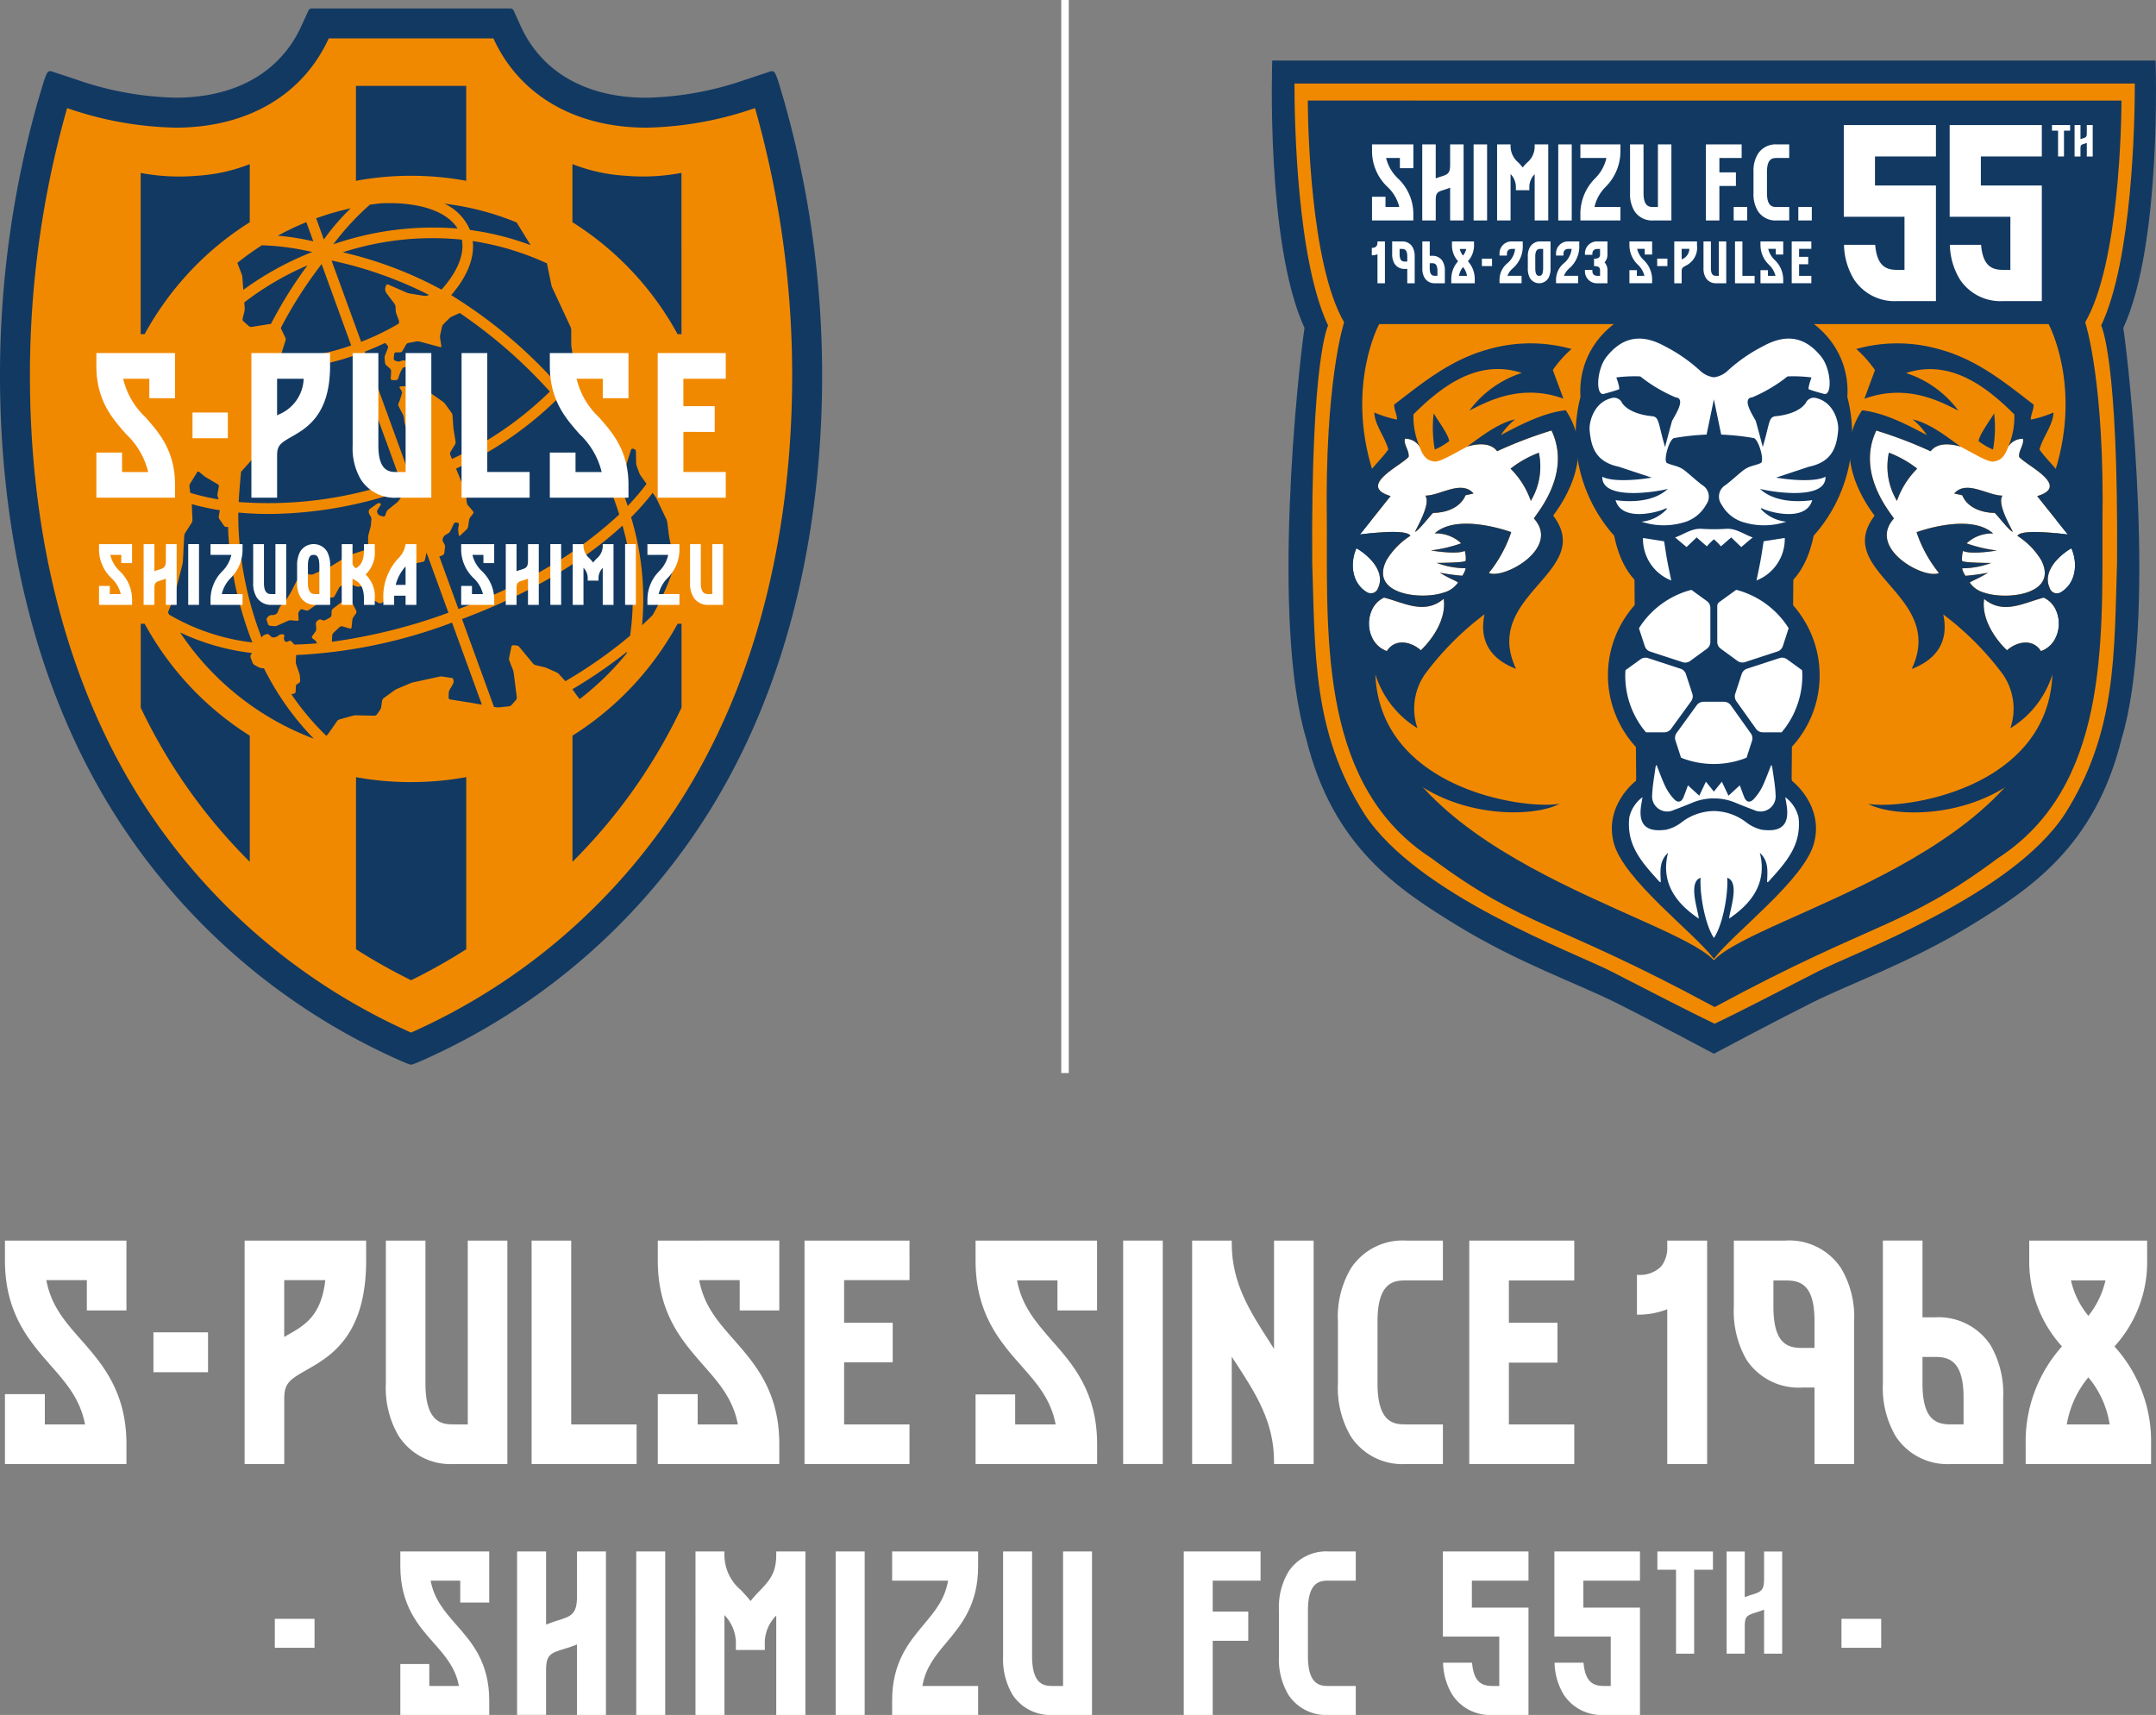 <svg id="グループ_26520" data-name="グループ 26520" xmlns="http://www.w3.org/2000/svg" xmlns:xlink="http://www.w3.org/1999/xlink" width="260" height="206.847" viewBox="0 0 260 206.847">
  <rect x="0" y="0" width="260" height="206.847" fill="#808080" stroke="none"/>
  <defs>
    <clipPath id="clip-path">
      <rect id="長方形_25915" data-name="長方形 25915" width="260" height="206.847" fill="none"/>
    </clipPath>
  </defs>
  <g id="グループ_26519" data-name="グループ 26519" clip-path="url(#clip-path)">
    <path id="パス_53224" data-name="パス 53224" d="M48.1,129.593l.157.07.149.065.071.031.068.029.066.028.063.027.06.026.058.024.055.023.052.021.049.02.046.019.043.018.041.016.038.015.035.014.064.025.055.02.048.017.041.013.036.011.065.014a.607.607,0,0,0,.216,0l.065-.014.037-.011.041-.013.048-.017.055-.02.064-.025.035-.014.038-.015L50.1,130l.043-.017.046-.019.049-.021.052-.021.055-.023.058-.024.06-.026.063-.027.066-.028.068-.03.071-.031.149-.065.157-.07a78.11,78.11,0,0,0,31.655-25.743c13.6-18.885,16.45-41.314,16.45-56.8a121.514,121.514,0,0,0-4.617-33.259l-.621-2.08-.159-.481-.073-.2-.067-.175-.032-.076-.03-.067-.015-.031-.014-.029L93.5,10.62l-.014-.025-.014-.023-.013-.022-.014-.02-.006-.009-.007-.009-.006-.008-.007-.008-.007-.008-.006-.007-.007-.008-.007-.007-.006-.007-.007-.007a.443.443,0,0,0-.447-.1l-3.021,1a38.681,38.681,0,0,1-11.95,2.18c-7.244,0-12.631-3.07-15.171-8.647L61.95,3.026a.449.449,0,0,0-.41-.264H37.6a.45.45,0,0,0-.41.264l-.844,1.852c-2.54,5.577-7.928,8.647-15.171,8.647a38.67,38.67,0,0,1-11.95-2.18l-3.021-1a.444.444,0,0,0-.448.1l-.006.007-.006.007-.007.007-.006.008-.007.007-.006.008-.006.008-.007.008L5.7,10.52l-.006.009-.013.02-.014.022-.014.023-.014.025-.014.027-.014.029-.015.031-.03.067-.032.076-.067.175-.073.2-.159.481-.621,2.08A121.528,121.528,0,0,0,0,47.047c0,15.49,2.854,37.919,16.45,56.8A78.1,78.1,0,0,0,48.1,129.593" transform="translate(0 -1.744)" fill="#123962"/>
    <path id="パス_53225" data-name="パス 53225" d="M97.239,20.97a42.136,42.136,0,0,1-13.084,2.362c-8.67,0-15.364-3.965-18.461-10.763H45.829c-3.1,6.8-9.79,10.764-18.461,10.763A42.133,42.133,0,0,1,14.284,20.97,117.763,117.763,0,0,0,9.8,53.239c0,18.954,4.319,38.786,15.769,54.691A74.492,74.492,0,0,0,55.762,132.48,74.5,74.5,0,0,0,85.95,107.93c11.45-15.9,15.768-35.737,15.768-54.691A117.763,117.763,0,0,0,97.239,20.97M82.177,84.616A56.449,56.449,0,0,1,74.371,90.1l-.759-.842a1.08,1.08,0,0,0-.3-.222l-1.131-.507a2.428,2.428,0,0,0-.363-.123l-1.037-.244a.666.666,0,0,1-.309-.192L68.8,85.949a.515.515,0,0,0-.314-.162l-.393-.028a.226.226,0,0,0-.231.175l-.275,1.338a.766.766,0,0,0,.031.367l.425,1.081a1.87,1.87,0,0,1,.094.37l.375,2.937a.488.488,0,0,1-.1.335l-.523.6a.573.573,0,0,1-.318.165l-1.171.125a1.641,1.641,0,0,1-.38-.013l-.262-.046L61.905,82.6c8.03-2.994,14.647-6.911,19.354-11.27a31.943,31.943,0,0,1,.918,13.291M40.31,84.442h-.148a.684.684,0,0,0-.348.111l-.16.117a.893.893,0,0,1-.346.137l-.107.014a.459.459,0,0,1-.329-.11l-.227-.219a.338.338,0,0,0-.319-.068l-.232.084a.721.721,0,0,0-.292.223l-.071.1a41.643,41.643,0,0,1-2.475-9.8l-1.261.166a42.974,42.974,0,0,0,2.628,10.226A25.762,25.762,0,0,1,26.6,82.077c-.051-.09-.1-.178-.154-.269l.7-1.794a3.631,3.631,0,0,0,.117-.365l.926-3.64a2.348,2.348,0,0,0,.058-.379l.158-3.056a.866.866,0,0,1,.114-.354L29.3,71a.714.714,0,0,0,.1-.354l-.071-1.676c0-.063-.009-.15-.017-.232a29.629,29.629,0,0,0,3.392.739l-.131.721a.536.536,0,0,0,.075.347l.568.82a.348.348,0,0,0,.3.134l.173-.022c.029.771.074,1.551.152,2.346L35.1,73.7a36.388,36.388,0,0,1-.172-3.943c1.195.112,2.428.17,3.694.17A49.84,49.84,0,0,0,54.9,67.059l.091.248-.706.994a1.661,1.661,0,0,1-.261.277L53,69.4a.8.8,0,0,0-.214.3l-.143.4a.208.208,0,0,1-.249.128l-.379-.11a.5.5,0,0,1-.271-.225l-.053-.105a.378.378,0,0,1,.016-.334l.387-.614a.132.132,0,0,0-.084-.21l-.008,0a.47.47,0,0,0-.343.065l-.847.608a.438.438,0,0,0-.161.3v.03a.764.764,0,0,0,.1.356l.137.223a.706.706,0,0,1,.087.356l-.041.572a2.53,2.53,0,0,1-.063.378l-.237.887a1.817,1.817,0,0,0-.051.378l0,.708a.972.972,0,0,1-.087.364l-.11.22a.526.526,0,0,1-.269.231l-1.687.547a1.905,1.905,0,0,0-.346.161l-1.817,1.126a3.465,3.465,0,0,1-.339.18l-1.974.877a.678.678,0,0,1-.363.035l-.463-.107a.409.409,0,0,0-.329.086l-.682.625a1.249,1.249,0,0,0-.228.3l-.514,1.03c-.048.094-.131.246-.187.336l-.45.734a2.184,2.184,0,0,1-.233.3l-.44.46a1.188,1.188,0,0,0-.205.317l-.186.459a.589.589,0,0,1-.244.264l-.006,0a.951.951,0,0,1-.365.084h-.132a.545.545,0,0,0-.331.132l-.166.159a.336.336,0,0,0-.079.316l.157.484a.323.323,0,0,0,.251.2l.484.05a.849.849,0,0,0,.367-.059l1.308-.587a.892.892,0,0,1,.367-.063l.743.062a.159.159,0,0,0,.177-.175l-.044-.592a.642.642,0,0,1,.093-.351l.11-.164a.273.273,0,0,1,.291-.1l.432.139a.43.43,0,0,0,.34-.053l1.916-1.373a.758.758,0,0,1,.348-.119l.57-.022a.376.376,0,0,0,.284-.177l.538-1a.605.605,0,0,1,.271-.239l.623-.243a.575.575,0,0,1,.358,0l.788.309a.818.818,0,0,0,.369.038l.323-.055a2.706,2.706,0,0,1,.382-.033h0a.178.178,0,0,1,.18.192l0,.073a.9.9,0,0,0,.067.366l.315.687A.672.672,0,0,0,51,80.2l.883.476a.353.353,0,0,0,.33-.016l.639-.425a.593.593,0,0,0,.209-.293l.56-2.106a2.3,2.3,0,0,1,.135-.358l.618-1.235a.388.388,0,0,1,.278-.19l1.236-.116c.105-.01.277-.034.38-.054l.928-.178a.319.319,0,0,0,.231-.224l.2-.9,2.641,7.257a66.825,66.825,0,0,1-14.059,3.506l.043-.748a.578.578,0,0,1,.158-.338l.741-.695a.389.389,0,0,1,.339-.08l.885.264a.16.16,0,0,0,.213-.142l.09-.883a.9.9,0,0,1,.136-.364l.307-.432a.363.363,0,0,0,.024-.343l-.431-.837a.367.367,0,0,0-.293-.181l-.842-.009a.676.676,0,0,0-.36.121l-.876.676a.482.482,0,0,0-.165.323l-.014.449a.385.385,0,0,1-.183.3l-.549.295a.476.476,0,0,1-.362.017l-.154-.065a.363.363,0,0,0-.34.05l-.163.136a.427.427,0,0,0-.135.328l.054.569a.618.618,0,0,1-.1.362l-.392.539a.208.208,0,0,0,.041.285l.3.227a.693.693,0,0,1,.212.316l.013.051q-1.384.117-2.714.144l-.355-.38a.273.273,0,0,0-.3-.054l-.174.087a.268.268,0,0,1-.3-.056l-.03-.033a.465.465,0,0,1-.1-.333l.04-.27a.164.164,0,0,0-.164-.192M50.783,32.627c.424-.063.851-.116,1.28-.163.371-.018.737-.029,1.1-.029a18.636,18.636,0,0,1,2.315.138c2.886.361,4.938,1.39,5.892,2.928a36.8,36.8,0,0,0-14.982,1.9,31.312,31.312,0,0,1,4.4-4.771M63.2,37.01A33.369,33.369,0,0,1,72.147,39.7l.529,2.583a1.991,1.991,0,0,0,.12.363l2.2,4.725a1.038,1.038,0,0,1,.081.367v1.715a2.819,2.819,0,0,0,.032.382l.279,1.688a21.442,21.442,0,0,1-2.018,2.691c-.16-.175-.32-.349-.482-.517A57.534,57.534,0,0,0,60.6,43.533c1.88-2.164,2.841-4.442,2.6-6.523M61.127,61.194l-.22-1.347c-.017-.1-.037-.276-.045-.382l-.1-1.408a.8.8,0,0,0-.126-.348l-.767-1.061a1.359,1.359,0,0,0-.27-.266l-1.373-.959a1.105,1.105,0,0,1-.258-.274l-1.125-1.821a.379.379,0,0,0-.293-.162l-.688.006a.186.186,0,0,0-.185.194l.022.575a.123.123,0,0,0,.184.116l.47-.2a.156.156,0,0,1,.221.111l.156.655a.241.241,0,0,1-.132.265l-.609.267a.307.307,0,0,1-.313-.058l-.478-.473a.466.466,0,0,0-.329-.115l-.388.04a.11.11,0,0,0-.088.182l.212.334a.476.476,0,0,1,.047.346l-.226.741a2.965,2.965,0,0,1-.14.357l-.031.063a.434.434,0,0,0,0,.344l.531,1.035a1.257,1.257,0,0,1,.11.362l.051.446a2.194,2.194,0,0,0,.083.373l.2.585a.431.431,0,0,0,.244.242l.465.151a.313.313,0,0,1,.2.251l.1,1.2a2.549,2.549,0,0,1,0,.383L56.086,63.3c-.011.105-.019.278-.019.383l.006.855a.734.734,0,0,1-.106.352l-.329.49L50.171,50.356q1.279-.492,2.463-1.059l.276.29a.33.33,0,0,1,.062.319l-.345.877a.983.983,0,0,0-.055.371l.042.52a.554.554,0,0,0,.16.319l.453.4a.448.448,0,0,1,.133.319l-.051.862a.187.187,0,0,0,.181.2l.444.014a.284.284,0,0,0,.257-.175l.233-.652a2.564,2.564,0,0,1,.161-.348l.121-.207a.439.439,0,0,1,.288-.191l.573-.073a.143.143,0,0,0,.121-.2l-.112-.291a.348.348,0,0,0-.261-.2l-.371-.041a.92.92,0,0,0-.37.051l-.144.058a.573.573,0,0,1-.358,0l-.241-.09a.262.262,0,0,1-.16-.259l.059-.545a.22.22,0,0,1,.213-.191h.493a.366.366,0,0,0,.287-.167l.437-.769a.471.471,0,0,1,.284-.2l.975-.181a1.011,1.011,0,0,1,.375.015l2.466.667a.115.115,0,0,0,.155-.14l-.152-.949a1.193,1.193,0,0,1,.011-.378l.218-.978a.775.775,0,0,1,.178-.323l.7-.7a1.263,1.263,0,0,1,.312-.214l.953-.427a59.708,59.708,0,0,1,10.33,8.891c.18.187.359.381.537.577A41.526,41.526,0,0,1,60.69,63.289l-.205-.5a.428.428,0,0,1,.028-.342l.546-.894a.6.6,0,0,0,.069-.354M35.7,45.135l-.053-.721a35.1,35.1,0,0,1,7.626-4.473,50.814,50.814,0,0,0-4.4,7.052l-2.34.375a.463.463,0,0,1-.334-.1l-.654-.578a.349.349,0,0,1-.1-.314l.218-.866a1.431,1.431,0,0,0,.033-.378M36.818,63.1a.69.69,0,0,0,.147-.335l.133-1.391c.01-.105.034-.277.052-.38l.4-2.245c.019-.1.043-.275.054-.38l.5-4.8a.652.652,0,0,1,.153-.329l.754-.78c.2.006.393.017.6.017a29.368,29.368,0,0,0,9.369-1.686l5.487,15.075a47.458,47.458,0,0,1-19.489,2.621c.007-.149.01-.3.02-.448q.108-1.629.264-3.2ZM59.433,42.866a47.471,47.471,0,0,0-11.9-4.5,35.084,35.084,0,0,1,14.356-1.525c.344,1.829-.6,3.964-2.455,6.024m-1.5.65-.248.075a.99.99,0,0,1-.374.025L55.6,43.337a1.862,1.862,0,0,1-.366-.108L53,42.254a.186.186,0,0,0-.247.1l-.067.169a.808.808,0,0,0-.04.368l.012.073a.93.93,0,0,0,.147.343l.96,1.272a.73.73,0,0,1,.124.345l.02.458a1.509,1.509,0,0,0,.074.373l.3.813a.668.668,0,0,1,.009.364l-.01.031a30.453,30.453,0,0,1-4.54,2.2l-3.569-9.805a47.71,47.71,0,0,1,11.768,4.16M48.541,49.6a28.293,28.293,0,0,1-8.618,1.6l.7-2.189a.558.558,0,0,0-.025-.357l-.552-1.147a50.5,50.5,0,0,1,4.93-7.715Zm-13.011-6.7-.112-1.513a1.6,1.6,0,0,0-.082-.372l-.519-1.374a33.409,33.409,0,0,1,2.955-2.121,30.635,30.635,0,0,1,6.075.811,37.067,37.067,0,0,0-8.317,4.569M32.452,67.844l.1.326a27.052,27.052,0,0,1-3.418-.793l-.1-.741a.634.634,0,0,1,.076-.354l.854-1.389a.161.161,0,0,1,.248-.04l.549.46a2.767,2.767,0,0,0,.313.221l1.381.811a.292.292,0,0,1,.129.286l-.162.84a.9.9,0,0,0,.021.372m9.208,23.75a.266.266,0,0,0,.194-.235l.023-.643a.378.378,0,0,1,.175-.285l.192-.106a.33.33,0,0,0,.156-.285l-.035-.531a1.7,1.7,0,0,0-.077-.373l-.368-1.047a1.143,1.143,0,0,1-.052-.373l.044-.771a61.271,61.271,0,0,0,18.8-3.913l3.6,9.9-1.019-.181c-.1-.018-.275-.047-.379-.063L60.471,92.3a.222.222,0,0,1-.183-.222l.022-.588a.917.917,0,0,1,.1-.358l.407-.7a.665.665,0,0,0,.072-.357l-.02-.153a.271.271,0,0,0-.215-.219l-1.1-.167a1.237,1.237,0,0,0-.378.013l-3.146.685a2.591,2.591,0,0,0-.365.116l-1.6.677a2,2,0,0,0-.333.188l-1.274.928a.528.528,0,0,0-.184.3l-.119.792a.956.956,0,0,1-.14.347l-.373.524a.409.409,0,0,1-.3.153l-2.227-.047a1.551,1.551,0,0,0-.378.048l-1.606.449a.621.621,0,0,0-.295.21l-1.051,1.509a1.324,1.324,0,0,1-.246.252,31.539,31.539,0,0,1-4.211-5.008ZM80.719,65.885l-1.171.493c.506,1.2.94,2.407,1.317,3.61a48.789,48.789,0,0,1-11,7.687l0-.132-1.617.563V78.5c-2.117,1.04-4.381,2.01-6.77,2.9l-2.314-6.355.108-.027a1.483,1.483,0,0,0,.332-.134.422.422,0,0,0,.17-.279l.084-.667a.681.681,0,0,0-.07-.358l-.174-.309a.484.484,0,0,1-.031-.35l.052-.149a.618.618,0,0,1,.229-.28l.385-.231a.756.756,0,0,0,.248-.272l.428-.888a.275.275,0,0,1,.274-.143l.173.027a.19.19,0,0,1,.157.22l-.067.392a1.542,1.542,0,0,0-.008.38l.064.5c.013.1.087.131.164.059l.793-.751a.644.644,0,0,0,.167-.323l.116-.807a.841.841,0,0,1,.147-.341l.332-.418a.242.242,0,0,0-.006-.3l-.6-.7a.725.725,0,0,1-.147-.337l-.123-1.112a1.637,1.637,0,0,0-.095-.369l-1.02-2.469-.062-.151a43.069,43.069,0,0,0,12.174-8.352c.327.389.651.789.97,1.2l1.008-.775q-.544-.708-1.107-1.369c.534-.6,1.027-1.21,1.472-1.822l.01.06a2.817,2.817,0,0,1,.03.382l-.014,2.059a.747.747,0,0,0,.1.353l1.426,2.17a1.52,1.52,0,0,0,.254.283l1.87,1.534a1.044,1.044,0,0,1,.232.295l1.867,3.856c.046.1.109.091.141-.01l.674-2.138a.194.194,0,0,1,.242-.126l.155.048a.285.285,0,0,1,.188.249l.028,1.422a1.365,1.365,0,0,0,.07.373l.293.8a1.776,1.776,0,0,0,.177.338l.714,1.01a28.77,28.77,0,0,1-2.271,2.662q-.512-1.545-1.158-3.09M68.5,34.775,70.177,37.5a33.995,33.995,0,0,0-7.308-1.828A6.156,6.156,0,0,0,59.781,32.5a33.229,33.229,0,0,1,8.722,2.27M48.48,33.06a27.738,27.738,0,0,0-3.236,3.76l-.929-2.554A33.211,33.211,0,0,1,48.48,33.06m-5.349,1.671.843,2.316a28.87,28.87,0,0,0-4.284-.68,33.2,33.2,0,0,1,3.441-1.636M27.906,84.22A27.738,27.738,0,0,0,36.581,86.7l-.131.194a.423.423,0,0,0-.04.34l.239.639a.6.6,0,0,0,.236.272l.481.263a1.144,1.144,0,0,0,.36.112l.3.031a33.662,33.662,0,0,0,6.007,8.481A33.548,33.548,0,0,1,27.906,84.22M76.1,92.256,76,92.144c-.067-.082-.172-.219-.233-.306l-.484-.682c-.017-.025-.043-.058-.066-.088A58.815,58.815,0,0,0,81.8,86.55c-.016.069-.034.138-.052.206a33.614,33.614,0,0,1-5.653,5.5m8.812-10.146c-.409.411-.834.824-1.287,1.239a34.064,34.064,0,0,0-1.326-13.022A31.3,31.3,0,0,0,84.9,67.379l.294.416a2.723,2.723,0,0,1,.194.331l1.171,2.457a1.429,1.429,0,0,1,.106.364l.193,1.556c.013.105.041.276.063.379l.657,3.144a33.265,33.265,0,0,1-2.672,6.083" transform="translate(-6.19 -7.935)" fill="#f18900"/>
    <path id="パス_53226" data-name="パス 53226" d="M71.968,39.548V28.1h13.3V39.548a36.836,36.836,0,0,0-13.3,0m38.783,18.5h.474V38.623l0-.027a24.928,24.928,0,0,1-6.612.354l-.206-.016a20.715,20.715,0,0,1-6.33-1.4v7.008a36.74,36.74,0,0,1,12.678,13.5m-51.592-13.5V37.539a20.715,20.715,0,0,1-6.33,1.4l-.206.016A24.931,24.931,0,0,1,46.01,38.6c0,.008,0,.018,0,.027V58.047h.475a36.74,36.74,0,0,1,12.678-13.5m19.459,67.531h0a36.78,36.78,0,0,1-6.645-.6v20.755a68.511,68.511,0,0,0,6.648,3.739,68.27,68.27,0,0,0,6.648-3.739V111.474a36.784,36.784,0,0,1-6.646.6m-32.137-19.1h-.475v10.119a66.368,66.368,0,0,0,13.152,18.594V106.475a36.746,36.746,0,0,1-12.678-13.5m51.592,13.5v15.214a66.353,66.353,0,0,0,13.152-18.594V92.975h-.475a36.735,36.735,0,0,1-12.677,13.5" transform="translate(-29.045 -17.741)" fill="#123962"/>
    <path id="パス_53227" data-name="パス 53227" d="M179.846,117.05c0,4.157,1.907,6.322,3.59,8.231a9.268,9.268,0,0,1,2.66,4.568h-3.152V127.5h-3.1v5.446h9.486V131.4c0-4.114-1.9-6.267-3.571-8.166a9.3,9.3,0,0,1-2.683-4.634h3.155v2.347h3.1V115.5h-9.486Z" transform="translate(-113.539 -72.916)" fill="#fff"/>
    <path id="パス_53228" data-name="パス 53228" d="M223.332,118.6v-3.1h-8.207v17.447h8.207v-3.1h-5.108v-4.836H222v-3.1h-3.78V118.6Z" transform="translate(-135.811 -72.917)" fill="#fff"/>
    <path id="パス_53229" data-name="パス 53229" d="M31.522,117.05c0,4.157,1.907,6.322,3.59,8.231a9.271,9.271,0,0,1,2.66,4.568H34.62V127.5h-3.1v5.446h9.486V131.4c0-4.114-1.9-6.267-3.571-8.166a9.3,9.3,0,0,1-2.683-4.634h3.155v2.347h3.1V115.5H31.522Z" transform="translate(-19.9 -72.916)" fill="#fff"/>
    <rect id="長方形_25900" data-name="長方形 25900" width="4.261" height="3.099" transform="translate(23.214 49.758)" fill="#fff"/>
    <path id="パス_53230" data-name="パス 53230" d="M154.077,115.5h-3.1v17.448h8.207v-3.1h-5.108Z" transform="translate(-95.314 -72.917)" fill="#fff"/>
    <path id="パス_53231" data-name="パス 53231" d="M121.734,129.85H120.7c-.842,0-2.252,0-2.252-3.189V115.5h-3.1v11.16a7.441,7.441,0,0,0,1,4.112,4.843,4.843,0,0,0,4.352,2.176h4.135V115.5h-3.1Z" transform="translate(-72.82 -72.917)" fill="#fff"/>
    <path id="パス_53232" data-name="パス 53232" d="M82.229,115.5v17.448h3.1v-5.1c0-1.2.392-1.477,1.751-2.255,1.846-1.057,4.637-2.655,4.637-8.547V115.5Zm3.309,7.407-.211.121V118.6h3.206a4.845,4.845,0,0,1-3,4.309" transform="translate(-51.912 -72.917)" fill="#fff"/>
    <path id="パス_53233" data-name="パス 53233" d="M129.371,178h-1.3a2.98,2.98,0,0,1-.9,1.739,6.754,6.754,0,0,0-1.78,4.94v.651h1.3v-.651c0-.161,0-.314.011-.461h1.37v1.112h1.3V178Zm-1.3,4.916h-1.192a5.255,5.255,0,0,1,1.192-2.225Z" transform="translate(-79.161 -112.371)" fill="#fff"/>
    <path id="パス_53234" data-name="パス 53234" d="M114.458,178h1.3v.651a3.69,3.69,0,0,1-1.1,3.014,3.713,3.713,0,0,1,1.1,3.014v.651h-1.3v-.651c0-1.72-.6-2.064-1.293-2.461l-.088-.051v3.162h-1.3V178h1.3v2.141a.752.752,0,0,0,.431.766c.51-.328.95-.787.95-2.256Z" transform="translate(-70.565 -112.371)" fill="#fff"/>
    <rect id="長方形_25901" data-name="長方形 25901" width="1.302" height="7.33" transform="translate(22.697 65.626)" fill="#fff"/>
    <path id="パス_53235" data-name="パス 53235" d="M49.659,178h1.3v7.33h-1.3v-3.166a5.282,5.282,0,0,1-.527.185c-.639.2-.855.265-.855.967v2.014h-1.3V178h1.3v3.267c.167-.067.328-.118.469-.161.646-.2.913-.283.913-1.092V178Z" transform="translate(-29.656 -112.371)" fill="#fff"/>
    <path id="パス_53236" data-name="パス 53236" d="M32.391,178h3.985v2.288h-1.3V179.3H33.749a3.906,3.906,0,0,0,1.127,1.946,4.731,4.731,0,0,1,1.5,3.431v.651H32.391v-2.288h1.3v.986h1.324a3.894,3.894,0,0,0-1.118-1.919,4.762,4.762,0,0,1-1.508-3.458Z" transform="translate(-20.449 -112.371)" fill="#fff"/>
    <path id="パス_53237" data-name="パス 53237" d="M85.493,178h1.3v7.33H85.058a2.035,2.035,0,0,1-1.828-.914,3.128,3.128,0,0,1-.42-1.727V178h1.3v4.688c0,1.339.592,1.339.946,1.339h.435Z" transform="translate(-52.279 -112.371)" fill="#fff"/>
    <path id="パス_53238" data-name="パス 53238" d="M100.83,178.954a1.9,1.9,0,0,0-3.3,0,3.517,3.517,0,0,0-.344,1.685v2.047a3.131,3.131,0,0,0,.42,1.727,2.036,2.036,0,0,0,1.828.914h1.737v-4.688a3.516,3.516,0,0,0-.344-1.685m-.958,5.071h-.435c-.354,0-.946,0-.946-1.34v-2.047c0-1.34.466-1.34.691-1.34s.691,0,.691,1.34Z" transform="translate(-61.356 -112.371)" fill="#fff"/>
    <path id="パス_53239" data-name="パス 53239" d="M71.294,182.1a3.941,3.941,0,0,0-1.069,1.93H72.73v1.3H68.869v-.651a4.821,4.821,0,0,1,1.428-3.419,3.952,3.952,0,0,0,1.078-1.958H68.869V178H72.73v.651a4.852,4.852,0,0,1-1.436,3.446" transform="translate(-43.478 -112.372)" fill="#fff"/>
    <rect id="長方形_25902" data-name="長方形 25902" width="1.302" height="7.33" transform="translate(66.367 65.626)" fill="#fff"/>
    <path id="パス_53240" data-name="パス 53240" d="M168.108,178h1.3v7.33h-1.3v-3.166a5.215,5.215,0,0,1-.527.185c-.639.2-.854.265-.854.967v2.014h-1.3V178h1.3v3.267c.166-.067.327-.118.468-.161.646-.2.913-.283.913-1.092V178Z" transform="translate(-104.435 -112.371)" fill="#fff"/>
    <path id="パス_53241" data-name="パス 53241" d="M150.839,178h3.984v2.288h-1.3V179.3H152.2a3.906,3.906,0,0,0,1.127,1.946,4.731,4.731,0,0,1,1.5,3.431v.651h-3.984v-2.288h1.3v.986h1.324a3.892,3.892,0,0,0-1.118-1.919,4.762,4.762,0,0,1-1.508-3.458Z" transform="translate(-95.226 -112.371)" fill="#fff"/>
    <rect id="長方形_25903" data-name="長方形 25903" width="1.302" height="7.33" transform="translate(75.382 65.626)" fill="#fff"/>
    <path id="パス_53242" data-name="パス 53242" d="M228.391,178h1.3v7.33h-1.737a2.035,2.035,0,0,1-1.828-.914,3.128,3.128,0,0,1-.419-1.727V178h1.3v4.688c0,1.339.592,1.339.946,1.339h.435Z" transform="translate(-142.492 -112.371)" fill="#fff"/>
    <path id="パス_53243" data-name="パス 53243" d="M214.191,182.1a3.94,3.94,0,0,0-1.069,1.93h2.505v1.3h-3.861v-.651a4.821,4.821,0,0,1,1.428-3.419,3.95,3.95,0,0,0,1.078-1.958h-2.506V178h3.861v.651a4.852,4.852,0,0,1-1.436,3.446" transform="translate(-133.69 -112.372)" fill="#fff"/>
    <path id="パス_53244" data-name="パス 53244" d="M190.943,178h1.3v7.33h-1.3v-4.464a1.765,1.765,0,0,0-.511,1.34v.2h-1.3v-.2a1.807,1.807,0,0,0-.511-1.354v4.478h-1.3V178h1.3v.093a2.042,2.042,0,0,0,.738,1.637c.139.148.287.307.427.489.14-.177.287-.331.424-.475a1.988,1.988,0,0,0,.734-1.614Z" transform="translate(-118.256 -112.371)" fill="#fff"/>
    <rect id="長方形_25904" data-name="長方形 25904" width="0.907" height="129.426" transform="translate(127.98 0)" fill="#fff"/>
    <path id="パス_53245" data-name="パス 53245" d="M522.565,19.81s.8,22.056-3.89,32.251c.74,4.885,4.068,35.489-.221,49.608-3.195,12.936-11.037,18.1-18.275,22.52s-14.477,6.97-19.035,9.249-11.84,6.166-11.84,6.166-7.283-3.887-11.841-6.166-11.8-4.826-19.035-9.249-15.08-9.584-18.275-22.52c-4.29-14.12-.961-44.723-.22-49.608-4.695-10.2-3.891-32.251-3.891-32.251Z" transform="translate(-262.618 -12.506)" fill="#123962"/>
    <path id="パス_53246" data-name="パス 53246" d="M524.744,27.323c0,4.647-.307,21.281-4.06,29.19,0,0,2.094,3.876,1.916,28.631-.358,10.9,0,20.4-6.317,30.323-6.412,9.786-25.319,16.67-29.743,18.949s-9.92,5.107-12.467,6.313c-2.547-1.206-8.043-4.034-12.467-6.313s-23.331-9.163-29.742-18.949c-6.317-9.926-5.959-19.421-6.317-30.323-.178-24.755,1.916-28.631,1.916-28.631-3.754-7.909-4.06-24.543-4.06-29.19Z" transform="translate(-267.298 -17.249)" fill="#f18900"/>
    <path id="パス_53247" data-name="パス 53247" d="M521.511,59.647c4.111-7.06,4.379-24.246,4.379-26.748H427.766c0,2.5.268,19.688,4.38,26.748,0,0-2.369,7.055-2.083,24.414,0,14.477-.621,31.636,12.583,40.2,11.461,8.527,14.746,7.455,34.183,17.978,19.438-10.523,22.722-9.451,34.183-17.978,13.2-8.564,12.583-25.722,12.583-40.2.286-17.359-2.082-24.414-2.082-24.414" transform="translate(-270.053 -20.769)" fill="#123962"/>
    <path id="パス_53248" data-name="パス 53248" d="M528.339,106.021H447.613s-4.021,7.386-.791,17.726c-.2,7.185-.245,14.129.192,24.775.875,21.281,35.676,28.649,40.962,34.234v0c5.285-5.585,40.087-12.953,40.961-34.234.438-10.646.39-17.59.193-24.775,3.23-10.34-.791-17.726-.791-17.726" transform="translate(-281.291 -66.932)" fill="#f18900"/>
    <path id="パス_53249" data-name="パス 53249" d="M450.242,141.837c-.169.7.545,1.421.456,2.182-.83,1.032-6.285,3.5-2.174,4.734l.009-.011.02.021-.029-.01-3.7,4.636s5.623-.793,6.084.157a8.942,8.942,0,0,0-2.895,2.97c-2.061,4.125,4.216,4.8,6.894,3.883a3.086,3.086,0,0,0,1.75-1.221c-.376-.269-.967-.43-2.2-1.182a26.554,26.554,0,0,0,2.708.37,2.354,2.354,0,0,0,.407-.907,10.054,10.054,0,0,1-3.491-.645s3.483,0,3.5-.268a3.615,3.615,0,0,0-.115-1.182c-1.021.483-4.082-.054-4.082-.054a17.259,17.259,0,0,0,3.652-.859,4.445,4.445,0,0,0-3.2-1.192c2.8-2.543,9.233-.156,9.233-.156a15.86,15.86,0,0,1-2.7,4.925c1.8.8,8.68-2.993,5.435-6.568.243-.547,4.617-5.349,2.121-10.618a52.3,52.3,0,0,0-6.553,2.5c-.677-.895-1.932-1.023-3.491-.6-1.414.677-3.33,1.932-4.078,1.842-1.164-.14-1.459-.974-1.834-1.856a2.024,2.024,0,0,0-1.73-.891m16.163,1.684a8.048,8.048,0,0,1-.97,5.809,10.2,10.2,0,0,0-2.445-3.887,13.045,13.045,0,0,1,3.415-1.921M452.719,148.7c1.805-.013,4.349-1.946,5.812-.257l-.967.208c-.664,1.592-2.476,2.118-3.921,2.137-.271.214-1.857,2.291-2.175,2.263.713-1.387,1.817-3.477,1.251-4.35" transform="translate(-280.825 -88.916)" fill="#fff"/>
    <path id="パス_53250" data-name="パス 53250" d="M444.12,184.627a.923.923,0,0,0,1.415-.5c.9-1.912-1.1-3.915-2.622-4.768-.787,1.776-.578,4.151,1.207,5.267" transform="translate(-279.341 -113.232)" fill="#fff"/>
    <path id="パス_53251" data-name="パス 53251" d="M449.92,201.954c.984-1.546,2.894-1.168,4.1-.1,1.548-1.47,3.107-3.914,2.754-6.2-2.321,1.951-4.746.478-7.188-.152-2.518,1.163-2.45,5.439.33,6.449" transform="translate(-282.679 -123.424)" fill="#fff"/>
    <path id="パス_53252" data-name="パス 53252" d="M454.862,162.267l-.009.011.029.009Z" transform="translate(-287.154 -102.441)" fill="#123962"/>
    <path id="パス_53253" data-name="パス 53253" d="M465.645,120.384c-2.6.3-5.222,1.617-7.811,3a7.755,7.755,0,0,1,1.725-1.906c-2.264.517-4.382,2.318-5.807,3.284.047-.014.091-.022.138-.034,1.559-.421,2.814-.293,3.491.6a52.158,52.158,0,0,1,6.553-2.5c2.5,5.269-1.878,10.07-2.122,10.617,3.244,3.576-3.632,7.364-5.435,6.569a15.856,15.856,0,0,0,2.7-4.926s-6.432-2.386-9.233.156a4.445,4.445,0,0,1,3.2,1.192,17.284,17.284,0,0,1-3.652.859s3.062.537,4.082.054a3.6,3.6,0,0,1,.115,1.182c-.016.263-3.5.268-3.5.268a10.057,10.057,0,0,0,3.491.644,2.36,2.36,0,0,1-.407.907,26.6,26.6,0,0,1-2.708-.37c1.235.752,1.826.913,2.2,1.182a3.08,3.08,0,0,1-1.75,1.221c-2.677.915-8.954.241-6.893-3.883a8.949,8.949,0,0,1,2.895-2.97c-.462-.95-6.085-.157-6.085-.157l3.7-4.636c-4.111-1.235,1.344-3.7,2.174-4.735.089-.761-.624-1.478-.456-2.182a2.025,2.025,0,0,1,1.73.89c.015.025.032.046.046.072a9.056,9.056,0,0,1-.737-3.9c3.533-3.54,7.865-6.688,13.063-4.994a12.672,12.672,0,0,0-6.31,4.527c1.766-.84,5.957-3.375,11.327-1.428l-1.276-3.455A14.245,14.245,0,0,1,466.345,113a18.372,18.372,0,0,0-10.052.045c-4.508,1.221-7.92,4.04-11.331,6.661-.014.641.337,1.163.342,1.811a13.63,13.63,0,0,1-2.733-.856c.014,1.45,1.286,2.953,1.683,4.455-1.432,2.028-3.91,3.639-3.536,6.46-2.954,3.281-2.716,11.062-.675,12.545-2.595,25.527,19.928,26.425,24.866,23.731-4.34.748-21.649-1.83-22.214-15.593a11.77,11.77,0,0,0,5.073,6.482,7.3,7.3,0,0,1,.91-6.524A35.514,35.514,0,0,1,455.859,145c-.315,1.469-.7,4.862,3.8,6.579-4.234-8.941,9.631-11.672,4.476-18.486,1.943-2.6,4.828-7.814,1.508-12.712m-1.34,8.737-.009-.017.009.017m-20.562,13.866c2.442.63,4.867,2.1,7.188.152.353,2.286-1.206,4.731-2.754,6.2-1.21-1.071-3.12-1.449-4.1.1-2.78-1.011-2.847-5.287-.33-6.449m-.717-1.185a.923.923,0,0,1-1.415.5c-1.785-1.116-1.994-3.491-1.207-5.267,1.52.853,3.519,2.856,2.622,4.768" transform="translate(-276.832 -70.906)" fill="#123962"/>
    <path id="パス_53254" data-name="パス 53254" d="M497.5,148.106a13.045,13.045,0,0,0-3.415,1.921,10.19,10.19,0,0,1,2.445,3.887,8.048,8.048,0,0,0,.97-5.809" transform="translate(-311.924 -93.501)" fill="#123962"/>
    <path id="パス_53255" data-name="パス 53255" d="M465.016,162.609c1.445-.018,3.256-.545,3.92-2.136l.967-.208c-1.463-1.689-4.007.244-5.812.257.566.873-.538,2.964-1.251,4.35.317.028,1.9-2.049,2.175-2.263" transform="translate(-292.197 -100.74)" fill="#123962"/>
    <path id="パス_53256" data-name="パス 53256" d="M468.85,139.571a7.879,7.879,0,0,0,1.744-1.02c-.1-.812-1.5-2.664-1.875-3.355a14.783,14.783,0,0,0,.132,4.375" transform="translate(-295.825 -85.351)" fill="#123962"/>
    <path id="パス_53257" data-name="パス 53257" d="M508.47,157.868l-.009-.017" transform="translate(-320.997 -99.653)" fill="none" stroke="#123962" stroke-linecap="round" stroke-linejoin="round" stroke-width="0"/>
    <path id="パス_53258" data-name="パス 53258" d="M618.948,143.343a52.3,52.3,0,0,0-6.553-2.5c-2.5,5.269,1.878,10.07,2.121,10.618-3.245,3.575,3.632,7.364,5.435,6.568a15.86,15.86,0,0,1-2.7-4.925s6.432-2.387,9.233.156a4.445,4.445,0,0,0-3.2,1.192,17.259,17.259,0,0,0,3.652.859s-3.062.537-4.082.054a3.614,3.614,0,0,0-.115,1.182c.016.264,3.5.268,3.5.268a10.054,10.054,0,0,1-3.491.645,2.354,2.354,0,0,0,.407.907,26.555,26.555,0,0,0,2.708-.37c-1.235.752-1.826.913-2.2,1.182a3.086,3.086,0,0,0,1.75,1.221c2.678.914,8.954.242,6.894-3.883a8.942,8.942,0,0,0-2.895-2.97c.462-.95,6.084-.157,6.084-.157l-3.7-4.636-.029.01.02-.021.009.011c4.111-1.235-1.344-3.7-2.174-4.734-.09-.761.624-1.478.456-2.182a2.024,2.024,0,0,0-1.729.891c-.375.882-.67,1.716-1.834,1.856-.748.09-2.664-1.165-4.078-1.842-1.559-.421-2.813-.293-3.491.6m-4.061,5.986a8.048,8.048,0,0,1-.97-5.809,13.048,13.048,0,0,1,3.415,1.921,10.194,10.194,0,0,0-2.446,3.887M627.6,148.7c-.566.873.538,2.964,1.251,4.35-.317.028-1.9-2.049-2.175-2.263-1.445-.018-3.256-.545-3.921-2.137l-.967-.208c1.463-1.689,4.007.244,5.812.257" transform="translate(-386.127 -88.916)" fill="#fff"/>
    <path id="パス_53259" data-name="パス 53259" d="M671.454,184.627c1.785-1.116,1.994-3.491,1.207-5.267-1.52.853-3.519,2.856-2.622,4.768a.923.923,0,0,0,1.415.5" transform="translate(-422.862 -113.232)" fill="#fff"/>
    <path id="パス_53260" data-name="パス 53260" d="M655.753,201.954c2.78-1.011,2.848-5.287.33-6.449-2.442.63-4.867,2.1-7.188.152-.353,2.286,1.206,4.731,2.754,6.2,1.21-1.071,3.12-1.449,4.1.1" transform="translate(-409.622 -123.424)" fill="#fff"/>
    <path id="パス_53261" data-name="パス 53261" d="M627.864,125.118c.4-1.5,1.668-3,1.683-4.455a13.628,13.628,0,0,1-2.733.856c.006-.648.355-1.17.342-1.811-3.411-2.622-6.823-5.44-11.331-6.661A18.369,18.369,0,0,0,605.772,113a14.236,14.236,0,0,1,2.253,2.54L606.749,119c5.371-1.947,9.562.588,11.328,1.428a12.671,12.671,0,0,0-6.31-4.528c5.2-1.694,9.531,1.453,13.063,4.994a9.062,9.062,0,0,1-.737,3.9c.014-.027.031-.047.046-.072a2.025,2.025,0,0,1,1.729-.891c.169.7-.545,1.421-.456,2.182.83,1.032,6.285,3.5,2.174,4.734l3.7,4.636s-5.622-.793-6.085.157a8.945,8.945,0,0,1,2.895,2.97c2.061,4.125-4.216,4.8-6.894,3.883a3.086,3.086,0,0,1-1.75-1.221c.376-.269.967-.43,2.2-1.182a26.45,26.45,0,0,1-2.708.37,2.35,2.35,0,0,1-.407-.907,10.057,10.057,0,0,0,3.491-.644s-3.483,0-3.5-.268a3.615,3.615,0,0,1,.115-1.182c1.021.483,4.082-.053,4.082-.053a17.284,17.284,0,0,1-3.652-.859,4.444,4.444,0,0,1,3.2-1.192c-2.8-2.543-9.233-.156-9.233-.156a15.86,15.86,0,0,0,2.7,4.925c-1.8.8-8.68-2.993-5.435-6.568-.243-.547-4.617-5.348-2.121-10.618a52.3,52.3,0,0,1,6.553,2.5c.677-.895,1.932-1.023,3.491-.6.047.013.091.021.138.034-1.425-.966-3.543-2.768-5.807-3.284a7.763,7.763,0,0,1,1.725,1.906c-2.588-1.387-5.207-2.705-7.811-3-3.32,4.9-.435,10.111,1.508,12.712-5.155,6.814,8.71,9.545,4.476,18.486,4.5-1.717,4.117-5.11,3.8-6.579a35.523,35.523,0,0,1,7.181,7.216,7.3,7.3,0,0,1,.91,6.524,11.77,11.77,0,0,0,5.072-6.482c-.565,13.763-17.874,16.341-22.214,15.592,4.939,2.694,27.461,1.8,24.866-23.731,2.041-1.482,2.28-9.264-.675-12.545.373-2.821-2.1-4.432-3.536-6.46m3.85,11.917c.787,1.776.578,4.151-1.207,5.267a.923.923,0,0,1-1.415-.5c-.9-1.912,1.1-3.915,2.622-4.768m-10.526,6.1c2.321,1.951,4.746.479,7.188-.152,2.517,1.163,2.45,5.439-.33,6.449-.984-1.546-2.894-1.168-4.1-.1-1.548-1.47-3.107-3.914-2.754-6.2M607.822,129.1l-.009.017.009-.017" transform="translate(-381.915 -70.906)" fill="#123962"/>
    <path id="パス_53262" data-name="パス 53262" d="M666.261,162.289l.029-.01-.009-.011Z" transform="translate(-420.618 -102.442)" fill="#123962"/>
    <path id="パス_53263" data-name="パス 53263" d="M618.472,153.914a10.191,10.191,0,0,1,2.445-3.887A13.055,13.055,0,0,0,617.5,148.1a8.048,8.048,0,0,0,.97,5.809" transform="translate(-389.711 -93.5)" fill="#123962"/>
    <path id="パス_53264" data-name="パス 53264" d="M644.083,162.609c.271.214,1.857,2.291,2.175,2.263-.713-1.386-1.817-3.477-1.251-4.35-1.805-.013-4.349-1.946-5.812-.257l.967.208c.664,1.591,2.476,2.118,3.92,2.136" transform="translate(-403.531 -100.74)" fill="#123962"/>
    <path id="パス_53265" data-name="パス 53265" d="M649.042,135.2c-.378.692-1.779,2.544-1.875,3.355a7.87,7.87,0,0,0,1.743,1.02,14.793,14.793,0,0,0,.132-4.375" transform="translate(-408.564 -85.351)" fill="#123962"/>
    <path id="パス_53266" data-name="パス 53266" d="M612.705,157.868l.009-.017" transform="translate(-386.807 -99.653)" fill="none" stroke="#123962" stroke-linecap="round" stroke-linejoin="round" stroke-width="0"/>
    <path id="パス_53267" data-name="パス 53267" d="M534.477,172.881l.293,34.469h18.674l.293-34.469Z" transform="translate(-337.421 -109.142)" fill="#123962"/>
    <path id="パス_53268" data-name="パス 53268" d="M548.08,111.441c.449-7.033-6.046-11.6-10.82-10.627a35.286,35.286,0,0,0-5.271,1.458h0a35.283,35.283,0,0,0-5.271-1.458c-4.774-.971-11.269,3.593-10.82,10.627a18.288,18.288,0,0,0,4.065,16.74c1.8,8.8,8.358,7.288,8.358,7.288l.286-4.224,3.383-.226h0l3.383.226.286,4.224s6.554,1.507,8.358-7.288a18.287,18.287,0,0,0,4.064-16.74" transform="translate(-325.302 -63.563)" fill="#123962"/>
    <path id="パス_53269" data-name="パス 53269" d="M548.921,244.567h0l-1.984-6.347h0l-2.975,5.057-.4-1.09h0l-1.288,1.09h0l-1.388-1.586h0l-1.369.9h0l-1.369-.9h0l-1.388,1.586h0l-1.288-1.09h0l-.4,1.09L532.1,238.22h0l-1.984,6.347h0c-.006,0-3.868,2.929-2.678,7.488,1.159,4.443,9.624,10.766,12.082,13.98h0c2.459-3.214,10.924-9.537,12.082-13.98,1.189-4.56-2.673-7.487-2.678-7.488" transform="translate(-332.832 -150.391)" fill="#123962"/>
    <path id="パス_53270" data-name="パス 53270" d="M529.108,201.082a11.609,11.609,0,1,1,11.609,11.609,11.609,11.609,0,0,1-11.609-11.609" transform="translate(-334.032 -119.616)" fill="#fff"/>
    <path id="パス_53271" data-name="パス 53271" d="M549.118,191.682l0,0-.007-.01,0,0a12.742,12.742,0,0,0-6.441-4.714h0a12.8,12.8,0,0,0-7.878,0h0a12.74,12.74,0,0,0-6.44,4.715v0a12.685,12.685,0,0,0-2.388,7.411v.019a12.779,12.779,0,0,0,8.743,12.114h0l.018.006-.014-.005a12.773,12.773,0,0,0,14.27-4.512h0a12.7,12.7,0,0,0,2.512-7.6v-.017h0a12.65,12.65,0,0,0-2.385-7.407m-9.962-.943a.587.587,0,0,1,.242-.475l2.039-1.479c.2.052.4.1.6.169h0a10.66,10.66,0,0,1,5.385,3.943l0,0c.121.167.232.342.343.517l-.7,2.157a1.017,1.017,0,0,1-.651.651l-3.907,1.277a1.017,1.017,0,0,1-.915-.145l-2.017-1.471a1.017,1.017,0,0,1-.418-.821Zm-9.1,2.162,0,0a10.659,10.659,0,0,1,5.386-3.943h0c.2-.064.4-.117.6-.169l1.862,1.351a1.017,1.017,0,0,1,.42.823v4.108a1.017,1.017,0,0,1-.418.821l-2.016,1.471a1.018,1.018,0,0,1-.915.145l-3.906-1.277a1.017,1.017,0,0,1-.65-.65l-.707-2.158c.111-.175.223-.351.344-.519m.506,13.067c-.136-.162-.271-.324-.4-.494l0,0a10.588,10.588,0,0,1-2.1-6.358V199.1c0-.209.014-.415.026-.621l1.817-1.317a1.015,1.015,0,0,1,.912-.143l3.91,1.279a1.016,1.016,0,0,1,.65.65l.772,2.36a1.016,1.016,0,0,1-.143.914l-2.415,3.328a1.017,1.017,0,0,1-.823.42Zm12.13,3.057c-.193.077-.387.154-.585.219l-.006,0a10.672,10.672,0,0,1-6.723,0l-.006,0c-.2-.065-.391-.142-.584-.219l-.674-2.078a1.017,1.017,0,0,1,.144-.911l2.419-3.333a1.017,1.017,0,0,1,.823-.42h2.467a1.017,1.017,0,0,1,.828.427l2.412,3.386a1.015,1.015,0,0,1,.139.9Zm6.724-9.912a10.61,10.61,0,0,1-2.1,6.359h0c-.126.17-.261.332-.4.494h-2.263a1.016,1.016,0,0,1-.828-.427l-2.362-3.316a1.017,1.017,0,0,1-.139-.906l.776-2.373a1.018,1.018,0,0,1,.65-.651l3.91-1.278a1.016,1.016,0,0,1,.913.143l1.815,1.316c.012.206.025.412.025.621Z" transform="translate(-332.056 -117.641)" fill="#123962"/>
    <path id="パス_53272" data-name="パス 53272" d="M571.511,253.8H571.5Z" transform="translate(-360.797 -160.228)" fill="#123962"/>
    <path id="パス_53273" data-name="パス 53273" d="M448.77,47.242h4.987v2.869h-1.626V48.879h-1.662a5.01,5.01,0,0,0,1.4,2.438,5.892,5.892,0,0,1,1.884,4.285v.813H448.77V53.558h1.625v1.231h1.662a4.889,4.889,0,0,0-1.4-2.4,5.935,5.935,0,0,1-1.884-4.322Z" transform="translate(-283.313 -29.824)" fill="#fff"/>
    <path id="パス_53274" data-name="パス 53274" d="M468.563,47.242h1.625v9.173h-1.625V52.462c-.234.1-.468.173-.665.234-.8.246-1.071.32-1.071,1.207v2.512H465.2V47.242h1.626v4.1c.209-.086.418-.148.591-.209.813-.246,1.145-.357,1.145-1.367Z" transform="translate(-293.686 -29.824)" fill="#fff"/>
    <rect id="長方形_25905" data-name="長方形 25905" width="1.626" height="9.173" transform="translate(177.708 17.418)" fill="#fff"/>
    <path id="パス_53275" data-name="パス 53275" d="M494.213,47.242h1.637v9.173h-1.637V50.837a2.19,2.19,0,0,0-.64,1.675v.258h-1.626v-.258a2.29,2.29,0,0,0-.64-1.7v5.6h-1.626V47.242h1.626v.123a2.561,2.561,0,0,0,.923,2.044c.172.185.357.382.542.616a6.36,6.36,0,0,1,.529-.591,2.5,2.5,0,0,0,.911-2.019Z" transform="translate(-309.141 -29.824)" fill="#fff"/>
    <rect id="長方形_25906" data-name="長方形 25906" width="1.626" height="9.173" transform="translate(187.916 17.418)" fill="#fff"/>
    <path id="パス_53276" data-name="パス 53276" d="M521.761,48.068a6.064,6.064,0,0,1-1.8,4.309,4.948,4.948,0,0,0-1.33,2.413h3.127v1.626h-4.827V55.6a6.034,6.034,0,0,1,1.786-4.273,5.009,5.009,0,0,0,1.354-2.45h-3.14V47.243h4.827Z" transform="translate(-326.346 -29.825)" fill="#fff"/>
    <path id="パス_53277" data-name="パス 53277" d="M536.529,54.79V47.243h1.626v9.173h-2.179a2.532,2.532,0,0,1-2.278-1.133,3.924,3.924,0,0,1-.529-2.167V47.243h1.625v5.873c0,1.675.739,1.675,1.183,1.675Z" transform="translate(-336.595 -29.825)" fill="#fff"/>
    <path id="パス_53278" data-name="パス 53278" d="M557.982,56.415V47.242h4.31v1.637h-2.684v1.736H561.6v1.638h-1.994v4.162Z" transform="translate(-352.26 -29.824)" fill="#fff"/>
    <rect id="長方形_25907" data-name="長方形 25907" width="1.626" height="1.625" transform="translate(209.071 24.965)" fill="#fff"/>
    <path id="パス_53279" data-name="パス 53279" d="M576.354,47.242h1.5v1.637h-1.5c-.443,0-1.182,0-1.182,1.675v2.561c0,1.675.739,1.675,1.182,1.675h1.5v1.626h-1.5a2.532,2.532,0,0,1-2.278-1.133,3.923,3.923,0,0,1-.53-2.168V50.554a3.9,3.9,0,0,1,.53-2.167,2.536,2.536,0,0,1,2.278-1.145" transform="translate(-362.086 -29.824)" fill="#fff"/>
    <rect id="長方形_25908" data-name="長方形 25908" width="1.626" height="1.625" transform="translate(216.866 24.965)" fill="#fff"/>
    <path id="パス_53280" data-name="パス 53280" d="M449.385,78.985h.9v5.043h-.9V80.535a1.8,1.8,0,0,1-.684.122v-.9a.672.672,0,0,0,.548-.19.7.7,0,0,0,.136-.46Z" transform="translate(-283.27 -49.864)" fill="#fff"/>
    <path id="パス_53281" data-name="パス 53281" d="M456.529,78.985a1.4,1.4,0,0,1,1.259.63,2.138,2.138,0,0,1,.291,1.191v3.222h-.894V82.3h-.277a1.408,1.408,0,0,1-1.259-.629,2.2,2.2,0,0,1-.284-1.191v-1.5Zm.657,2.423v-.6c0-.853-.338-.921-.657-.921h-.27v.6c0,.853.338.927.65.927Z" transform="translate(-287.477 -49.864)" fill="#fff"/>
    <path id="パス_53282" data-name="パス 53282" d="M466.77,84.028a1.392,1.392,0,0,1-1.252-.623,2.155,2.155,0,0,1-.291-1.191V78.985h.894v1.733h.277a1.4,1.4,0,0,1,1.259.63,2.175,2.175,0,0,1,.284,1.184v1.5Zm-.65-2.416v.6c0,.853.338.92.65.92h.277v-.6c0-.846-.338-.92-.65-.92Z" transform="translate(-293.702 -49.864)" fill="#fff"/>
    <path id="パス_53283" data-name="パス 53283" d="M477.442,79.438a2.824,2.824,0,0,1-.738,1.936,3.186,3.186,0,0,1,.826,2.207v.447H474.7v-.447a3.22,3.22,0,0,1,.818-2.207,2.857,2.857,0,0,1-.737-1.936v-.453h2.66Zm-.846,3.7a2.172,2.172,0,0,0-.48-1.063,2.233,2.233,0,0,0-.488,1.063Zm-.873-3.249a1.915,1.915,0,0,0,.393.8,2.006,2.006,0,0,0,.386-.8Z" transform="translate(-299.684 -49.864)" fill="#fff"/>
    <rect id="長方形_25909" data-name="長方形 25909" width="1.225" height="0.894" transform="translate(178.706 31.199)" fill="#fff"/>
    <path id="パス_53284" data-name="パス 53284" d="M490.473,80.495a1.448,1.448,0,0,1,1.543-1.51h1.259v.453a3.489,3.489,0,0,1-1.212,2.8,2.309,2.309,0,0,0-.637.894h1.707v.893h-2.661v-.446a2.588,2.588,0,0,1,.954-1.97,2.609,2.609,0,0,0,.928-1.726h-.338c-.426,0-.65.2-.65.609v.2h-.894Z" transform="translate(-309.641 -49.864)" fill="#fff"/>
    <path id="パス_53285" data-name="パス 53285" d="M501.277,78.985h1.192v3.229a2.358,2.358,0,0,1-.237,1.158,1.307,1.307,0,0,1-2.267,0,2.435,2.435,0,0,1-.237-1.158V80.806a2.144,2.144,0,0,1,.291-1.191,1.4,1.4,0,0,1,1.259-.63m-.65,3.229c0,.92.318.92.474.92s.474,0,.474-.92V79.885h-.3c-.244,0-.65,0-.65.921Z" transform="translate(-315.483 -49.864)" fill="#fff"/>
    <path id="パス_53286" data-name="パス 53286" d="M508.962,80.495a1.448,1.448,0,0,1,1.543-1.51h1.259v.453a3.489,3.489,0,0,1-1.212,2.8,2.309,2.309,0,0,0-.637.894h1.707v.893h-2.661v-.446a2.588,2.588,0,0,1,.954-1.97,2.609,2.609,0,0,0,.928-1.726h-.338c-.426,0-.65.2-.65.609v.2h-.894Z" transform="translate(-321.313 -49.864)" fill="#fff"/>
    <path id="パス_53287" data-name="パス 53287" d="M518.417,80.495a1.448,1.448,0,0,1,1.543-1.51h1.171v1.571a1.354,1.354,0,0,1-.352.954,1.357,1.357,0,0,1,.352.955v1.564H519.96a1.443,1.443,0,0,1-1.543-1.5v-.108h.894v.108q0,.609.65.609h.277v-.67c0-.142,0-.508-.656-.508h-.069v-.894h.069c.656,0,.656-.365.656-.507v-.67h-.277q-.65,0-.65.609V80.6h-.894Z" transform="translate(-327.282 -49.864)" fill="#fff"/>
    <path id="パス_53288" data-name="パス 53288" d="M532.96,78.985H535.7v1.577h-.894v-.684h-.914a2.7,2.7,0,0,0,.779,1.34,3.264,3.264,0,0,1,1.029,2.363v.446H532.96V82.451h.9v.684h.908a2.7,2.7,0,0,0-.765-1.32,3.284,3.284,0,0,1-1.042-2.383Zm3.35,2.071h1.232v.9H536.31Zm4.8-2.071h-2.741v5.043h.893V82.552c0-.345.115-.427.508-.65a2.4,2.4,0,0,0,1.34-2.471Zm-.921.894a1.389,1.389,0,0,1-.866,1.245.263.263,0,0,1-.061.034V79.879Zm3.554,3.256v-4.15h.894v5.043h-1.2a1.4,1.4,0,0,1-1.252-.629,2.13,2.13,0,0,1-.291-1.185V78.985h.894v3.229c0,.921.413.921.65.921Zm2.843-4.15v4.15h1.475v.893h-2.368V78.985Zm2.179,0v.447a3.283,3.283,0,0,0,1.043,2.383,2.706,2.706,0,0,1,.765,1.32h-.907v-.684h-.9v1.577h2.742v-.446a3.266,3.266,0,0,0-1.029-2.363,2.7,2.7,0,0,1-.779-1.34h.914v.684h.894V78.985Zm6.133.894h-1.476v.961h1.1v.894h-1.1v1.4H554.9v.893h-2.369V78.985H554.9Z" transform="translate(-336.463 -49.864)" fill="#fff"/>
    <path id="パス_53289" data-name="パス 53289" d="M603.08,51.973V40.916h11.113v3.79h-7.351v3.5h7.351V62.145h-4.616a5.86,5.86,0,0,1-5.271-2.622,8.331,8.331,0,0,1-1.2-4.16h3.761c.228,2.764,1.51,3.02,2.707,3.02h.827V51.973Z" transform="translate(-380.731 -25.831)" fill="#fff"/>
    <path id="パス_53290" data-name="パス 53290" d="M637.712,51.973V40.916h11.113v3.79h-7.351v3.5h7.351V62.145h-4.616a5.86,5.86,0,0,1-5.272-2.622,8.332,8.332,0,0,1-1.2-4.16H641.5c.227,2.764,1.51,3.02,2.706,3.02h.827V51.973Z" transform="translate(-402.594 -25.831)" fill="#fff"/>
    <path id="パス_53291" data-name="パス 53291" d="M671.181,40.9h2.186v.677h-.74v3.118h-.713V41.576h-.734Z" transform="translate(-423.724 -25.82)" fill="#fff"/>
    <path id="パス_53292" data-name="パス 53292" d="M680.043,40.9h.713v3.8h-.713V43.059c-.1.041-.2.071-.292.1-.351.1-.47.132-.47.5v1.039h-.712V40.9h.712v1.7c.092-.035.184-.061.26-.087.356-.1.5-.147.5-.565Z" transform="translate(-428.388 -25.819)" fill="#fff"/>
    <path id="パス_53293" data-name="パス 53293" d="M539.91,176.394l-2.547-.4a5.372,5.372,0,0,0,3.407,5.124c-.166-.812-.337-1.585-.478-2.364-.145-.8-.26-1.6-.382-2.357" transform="translate(-339.228 -111.105)" fill="#fff"/>
    <path id="パス_53294" data-name="パス 53294" d="M554.034,172.989c-.48.034-.964.048-1.447.046h0c-.483,0-.966-.012-1.447-.046-1.2-.086-2.089.629-3.23,1.041l1.378,1.158,1.215-1.162,1.235,1.077a7.28,7.28,0,0,1,.849-.851h0a7.2,7.2,0,0,1,.848.851l1.236-1.077,1.214,1.162,1.379-1.158c-1.141-.412-2.03-1.127-3.231-1.041" transform="translate(-345.901 -109.205)" fill="#fff"/>
    <path id="パス_53295" data-name="パス 53295" d="M547.856,254.251a6.61,6.61,0,0,1,2.587.515c.737.3,1.475.6,2.224.873a1.825,1.825,0,0,0,2.627-1.841c-.039-1.1-.253-2.2-.4-3.3a1.321,1.321,0,0,0-.115-.3c-.365.9-.682,1.814-1.1,2.674a6.111,6.111,0,0,1-1.018,1.456c-.469.506-.914.376-1.163-.265-.172-.444-.333-.893-.517-1.387l-1.366,1.248-.8-1.69c-.316.395-.961,1.193-.961,1.193s-.644-.8-.961-1.193l-.8,1.69-1.366-1.248c-.184.494-.345.943-.517,1.387-.249.642-.695.772-1.163.265a6.109,6.109,0,0,1-1.018-1.456c-.417-.861-.734-1.77-1.1-2.674a1.307,1.307,0,0,0-.115.3c-.143,1.1-.357,2.2-.4,3.3a1.825,1.825,0,0,0,2.627,1.841c.748-.271,1.487-.572,2.224-.873a6.61,6.61,0,0,1,2.587-.515" transform="translate(-341.171 -157.95)" fill="#fff"/>
    <path id="パス_53296" data-name="パス 53296" d="M575.4,176.394c-.122.761-.238,1.562-.382,2.357-.142.778-.313,1.551-.478,2.364a5.372,5.372,0,0,0,3.407-5.124l-2.547.4" transform="translate(-362.716 -111.105)" fill="#fff"/>
    <path id="パス_53297" data-name="パス 53297" d="M553.245,263.186a4.175,4.175,0,0,0-1.589-2.4c.065.382.12.683.167.986.36,2.33-.6,3.273-3.017,2.938a4.832,4.832,0,0,1-1.937-.953,6.54,6.54,0,0,0-3.819-1.3h0a6.54,6.54,0,0,0-3.819,1.3,4.833,4.833,0,0,1-1.937.953c-2.414.335-3.377-.608-3.017-2.938.047-.3.1-.6.167-.986a4.175,4.175,0,0,0-1.589,2.4c-.388,3.359,1.451,5.408,3.635,7.8.026.029.077.035.151.065-.017-1.228-.261-2.487.877-3.555-1.072,4.224,1.8,6.627,3.7,7.933,0-.809-1.363-4.39.227-4.92-.117,1.972.526,5.652,1.609,7.257v0c1.082-1.6,1.725-5.284,1.609-7.257,1.589.53.227,4.111.227,4.92,1.894-1.306,4.769-3.709,3.7-7.933,1.138,1.068.895,2.326.877,3.555.073-.031.125-.036.151-.065,2.184-2.391,4.023-4.44,3.635-7.8" transform="translate(-336.365 -164.634)" fill="#fff"/>
    <path id="パス_53298" data-name="パス 53298" d="M547.09,117.913a1.071,1.071,0,0,0-1.1.63c-.709,1.04-2.379,1.478-3.622,1.592-.882.081-.72.9-1.559,3.717-.42-1.619-.418-1.6-.824-3.083-.1-.364-1.88-2.78-.436-2.913a18.1,18.1,0,0,0,4.244-2.521,17.3,17.3,0,0,1,2.892.123s-.5,1.372-.31,1.439c.593.212,1.2.381,1.813.545,1.015.273.9-2.967-.34-4.5-1.653-2.047-3.816-3-6.979-1.263a19.366,19.366,0,0,0-4.257,2.938,2.941,2.941,0,0,1-1.695.822h0a2.941,2.941,0,0,1-1.694-.822,19.366,19.366,0,0,0-4.257-2.938c-3.162-1.737-5.326-.784-6.978,1.263-1.237,1.532-1.355,4.772-.34,4.5.609-.164,1.219-.333,1.812-.545.185-.067-.31-1.439-.31-1.439a17.3,17.3,0,0,1,2.891-.123,18.1,18.1,0,0,0,4.244,2.521c1.445.133-.336,2.549-.435,2.913-.405,1.482-.4,1.464-.824,3.083-.839-2.818-.677-3.637-1.559-3.717-1.243-.114-2.914-.551-3.622-1.592a1.071,1.071,0,0,0-1.1-.63c-2.281.43-2.9,2.9-2.816,3.906.173,1.963.674,3.821,3.525,4.41l3.958,1.312c-1.4.248-4.632.592-5.955-.107-.092,2.914,6.554,1.829,7.9,1.467-1.612,1.515-4.262,1.641-6.3,1.36.8,2.827,5.653,1.3,6.131.948l.055.125a4.809,4.809,0,0,1-3.053,1.525,8.482,8.482,0,0,0,4.976.117,4.453,4.453,0,0,0,2.814-2.174,1.618,1.618,0,0,0-.488-2.373c-.7-.531-1.342-1.136-2.026-1.688a3.13,3.13,0,0,0-.786-.473c-.46-.184-.962-.272-1.411-.478-.493-.227.224-2.831.833-3.016a29.087,29.087,0,0,1,3.929-.421s.483-2.309.883-4.256h0c.4,1.946.883,4.256.883,4.256a29.1,29.1,0,0,1,3.93.421c.608.185,1.325,2.788.833,3.016-.448.206-.951.294-1.411.478a3.121,3.121,0,0,0-.786.473c-.684.552-1.327,1.157-2.026,1.688a1.618,1.618,0,0,0-.488,2.373,4.454,4.454,0,0,0,2.815,2.174,8.481,8.481,0,0,0,4.976-.117,4.81,4.81,0,0,1-3.053-1.525l.055-.125c.477.351,5.328,1.879,6.131-.948-2.036.281-4.685.155-6.3-1.36,1.348.362,7.995,1.448,7.9-1.467-1.323.7-4.554.355-5.955.107l3.958-1.312c2.851-.589,3.351-2.447,3.525-4.41.089-1.008-.535-3.476-2.816-3.906" transform="translate(-328.23 -69.934)" fill="#fff"/>
    <path id="パス_53299" data-name="パス 53299" d="M1.617,405.848H16.268v8.429H11.493v-3.654H6.609c.579,3.111,2.279,5.028,4.161,7.163,2.568,2.93,5.5,6.258,5.5,12.625V432.8H1.617v-8.429H6.428v3.654h4.848c-.579-3.039-2.243-4.956-4.088-7.054-2.6-2.966-5.571-6.295-5.571-12.734Zm17.907,11.07h6.584v4.811H19.524Zm25.648-11.07H30.521V432.8H35.3v-7.887c0-1.845.615-2.278,2.714-3.472,2.858-1.628,7.163-4.088,7.163-13.2Zm-4.92,4.775c-.507,4.3-2.424,5.427-4.63,6.656a1.453,1.453,0,0,1-.326.181v-6.837Zm17.179,17.4V405.848h4.775V432.8H55.8a7.454,7.454,0,0,1-6.692-3.365,11.393,11.393,0,0,1-1.556-6.331V405.848h4.775V423.1c0,4.92,2.207,4.92,3.473,4.92Zm12.474-22.175v22.175h7.886V432.8H65.13v-26.95Zm10.44,0v2.387c0,6.439,2.966,9.768,5.571,12.734,1.845,2.1,3.509,4.015,4.088,7.054H85.156v-3.654H80.345V432.8H95V430.41c0-6.367-2.93-9.695-5.5-12.625-1.881-2.135-3.581-4.052-4.16-7.163h4.883v3.654H95v-8.429Zm30.357,4.775h-7.886v5.137h5.86v4.775h-5.86v7.488H110.7V432.8H98.041v-26.95H110.7Z" transform="translate(-1.021 -256.216)" fill="#fff"/>
    <path id="パス_53300" data-name="パス 53300" d="M319.1,405.848h14.651v8.429h-4.775v-3.618H324.1c.579,3.075,2.243,4.992,4.124,7.163,2.6,2.93,5.535,6.258,5.535,12.589V432.8H319.1v-8.393h4.775v3.618h4.884c-.579-3.039-2.243-4.921-4.124-7.055-2.6-2.93-5.535-6.295-5.535-12.7Z" transform="translate(-201.453 -256.216)" fill="#fff"/>
    <rect id="長方形_25910" data-name="長方形 25910" width="4.775" height="26.95" transform="translate(135.446 149.632)" fill="#fff"/>
    <path id="パス_53301" data-name="パス 53301" d="M394.711,432.8h-4.775v-26.95h4.775v.362c0,4.811,2.243,8.248,4.595,11.9.145.254.325.507.506.8V405.848h4.775V432.8h-4.775v-.326c0-4.739-2.207-8.175-4.558-11.793-.181-.254-.362-.543-.543-.832Z" transform="translate(-246.171 -256.216)" fill="#fff"/>
    <path id="パス_53302" data-name="パス 53302" d="M445.862,405.848h4.414v4.811h-4.414c-1.3,0-3.473,0-3.473,4.92V423.1c0,4.921,2.17,4.921,3.473,4.921h4.414V432.8h-4.414a7.441,7.441,0,0,1-6.692-3.328,11.532,11.532,0,0,1-1.555-6.368v-7.524a11.449,11.449,0,0,1,1.555-6.367,7.455,7.455,0,0,1,6.692-3.364" transform="translate(-276.27 -256.216)" fill="#fff"/>
    <path id="パス_53303" data-name="パス 53303" d="M480.585,432.8v-26.95h12.662v4.811H485.36v5.1h5.861v4.812H485.36v7.452h7.887V432.8Z" transform="translate(-303.399 -256.216)" fill="#fff"/>
    <path id="パス_53304" data-name="パス 53304" d="M539.08,405.848h4.811V432.8H539.08V414.132a9.573,9.573,0,0,1-3.653.651v-4.811a3.591,3.591,0,0,0,2.93-1.014,3.7,3.7,0,0,0,.723-2.46Z" transform="translate(-338.021 -256.216)" fill="#fff"/>
    <path id="パス_53305" data-name="パス 53305" d="M573.336,405.848a7.479,7.479,0,0,1,6.729,3.364,11.445,11.445,0,0,1,1.555,6.367V432.8h-4.775v-9.225h-1.483a7.524,7.524,0,0,1-6.728-3.364,11.762,11.762,0,0,1-1.519-6.367v-7.994Zm3.509,12.951v-3.219c0-4.558-1.808-4.92-3.509-4.92h-1.447v3.183c0,4.558,1.809,4.956,3.473,4.956Z" transform="translate(-358.025 -256.216)" fill="#fff"/>
    <path id="パス_53306" data-name="パス 53306" d="M624.12,432.8a7.442,7.442,0,0,1-6.693-3.328,11.531,11.531,0,0,1-1.556-6.367V405.847h4.776v9.261h1.483a7.5,7.5,0,0,1,6.729,3.364,11.631,11.631,0,0,1,1.519,6.33V432.8Zm-3.473-12.914V423.1c0,4.558,1.809,4.92,3.473,4.92H625.6V424.8c0-4.522-1.809-4.919-3.473-4.919Z" transform="translate(-388.807 -256.216)" fill="#fff"/>
    <path id="パス_53307" data-name="パス 53307" d="M677.222,408.272a15.1,15.1,0,0,1-3.943,10.346,17.028,17.028,0,0,1,4.414,11.793V432.8H662.571V430.41a17.189,17.189,0,0,1,4.377-11.793A15.265,15.265,0,0,1,663,408.272v-2.424h14.217ZM672.7,428.024a11.614,11.614,0,0,0-2.569-5.68,11.976,11.976,0,0,0-2.6,5.68Zm-4.667-17.365a10.278,10.278,0,0,0,2.1,4.269,10.677,10.677,0,0,0,2.062-4.269Z" transform="translate(-418.288 -256.216)" fill="#fff"/>
    <rect id="長方形_25911" data-name="長方形 25911" width="4.79" height="3.494" transform="translate(33.141 195.255)" fill="#fff"/>
    <path id="パス_53308" data-name="パス 53308" d="M130.945,507.555h10.718v6.167H138.17v-2.646H134.6c.423,2.249,1.641,3.652,3.017,5.24,1.905,2.144,4.049,4.578,4.049,9.209v1.747H130.945v-6.14h3.493v2.647h3.573c-.423-2.223-1.641-3.6-3.017-5.161-1.905-2.144-4.049-4.6-4.049-9.289Z" transform="translate(-82.667 -320.425)" fill="#fff"/>
    <path id="パス_53309" data-name="パス 53309" d="M176.354,507.555h3.493v19.717h-3.493v-8.5c-.5.212-1.006.371-1.429.5-1.72.529-2.3.688-2.3,2.594v5.4h-3.494V507.555h3.494v8.813c.45-.185.9-.317,1.27-.449,1.747-.529,2.461-.767,2.461-2.938Z" transform="translate(-106.773 -320.425)" fill="#fff"/>
    <rect id="長方形_25912" data-name="長方形 25912" width="3.493" height="19.717" transform="translate(76.726 187.13)" fill="#fff"/>
    <path id="パス_53310" data-name="パス 53310" d="M237.223,507.555h3.52v19.717h-3.52V515.283a4.707,4.707,0,0,0-1.376,3.6v.555h-3.493v-.555a4.921,4.921,0,0,0-1.376-3.653v12.042h-3.494V507.555h3.494v.265a5.507,5.507,0,0,0,1.985,4.393c.37.4.767.82,1.164,1.323a13.677,13.677,0,0,1,1.138-1.27c1.138-1.217,1.958-2.064,1.958-4.341Z" transform="translate(-143.613 -320.425)" fill="#fff"/>
    <rect id="長方形_25913" data-name="長方形 25913" width="3.493" height="19.717" transform="translate(100.781 187.13)" fill="#fff"/>
    <path id="パス_53311" data-name="パス 53311" d="M302.17,509.328c0,4.658-2.038,7.092-3.864,9.263-1.3,1.562-2.461,2.938-2.858,5.188h6.722v3.493H291.8v-1.747c0-4.605,2.037-7.039,3.837-9.183,1.323-1.588,2.514-2.991,2.911-5.267H291.8v-3.52H302.17Z" transform="translate(-184.214 -320.425)" fill="#fff"/>
    <path id="パス_53312" data-name="パス 53312" d="M335.34,523.778V507.555h3.493v19.717h-4.684a5.443,5.443,0,0,1-4.9-2.435,8.432,8.432,0,0,1-1.138-4.658V507.555h3.494v12.624c0,3.6,1.588,3.6,2.541,3.6Z" transform="translate(-207.143 -320.425)" fill="#fff"/>
    <path id="パス_53313" data-name="パス 53313" d="M387.188,527.272V507.555h9.263v3.52h-5.77v3.732h4.288v3.52h-4.288v8.945Z" transform="translate(-244.436 -320.425)" fill="#fff"/>
    <path id="パス_53314" data-name="パス 53314" d="M424.373,507.555H427.6v3.52h-3.229c-.953,0-2.541,0-2.541,3.6v5.505c0,3.6,1.588,3.6,2.541,3.6H427.6v3.493h-3.229a5.444,5.444,0,0,1-4.9-2.435,8.434,8.434,0,0,1-1.138-4.658v-5.505a8.371,8.371,0,0,1,1.138-4.657,5.453,5.453,0,0,1,4.9-2.462" transform="translate(-264.102 -320.425)" fill="#fff"/>
    <path id="パス_53315" data-name="パス 53315" d="M471.956,517.824V507.555h10.321v3.52h-6.828v3.255h6.828v12.942H477.99a5.444,5.444,0,0,1-4.9-2.435,7.734,7.734,0,0,1-1.111-3.864h3.493c.212,2.567,1.4,2.806,2.514,2.806h.768v-5.955Z" transform="translate(-297.951 -320.425)" fill="#fff"/>
    <path id="パス_53316" data-name="パス 53316" d="M508.419,517.824V507.555H518.74v3.52h-6.828v3.255h6.828v12.942h-4.288a5.444,5.444,0,0,1-4.9-2.435,7.734,7.734,0,0,1-1.111-3.864h3.493c.212,2.567,1.4,2.806,2.514,2.806h.768v-5.955Z" transform="translate(-320.97 -320.425)" fill="#fff"/>
    <path id="パス_53317" data-name="パス 53317" d="M542.109,507.566h6.7v2.2h-2.266v10.125h-2.184V509.766h-2.25Z" transform="translate(-342.239 -320.432)" fill="#fff"/>
    <path id="パス_53318" data-name="パス 53318" d="M569.28,507.566h2.184v12.325H569.28V514.58c-.314.132-.629.232-.893.315-1.075.33-1.439.43-1.439,1.621v3.375h-2.184V507.566h2.184v5.509c.281-.116.563-.2.794-.281,1.092-.331,1.538-.48,1.538-1.836Z" transform="translate(-356.542 -320.432)" fill="#fff"/>
    <rect id="長方形_25914" data-name="長方形 25914" width="4.79" height="3.494" transform="translate(222.069 195.255)" fill="#fff"/>
  </g>
</svg>
